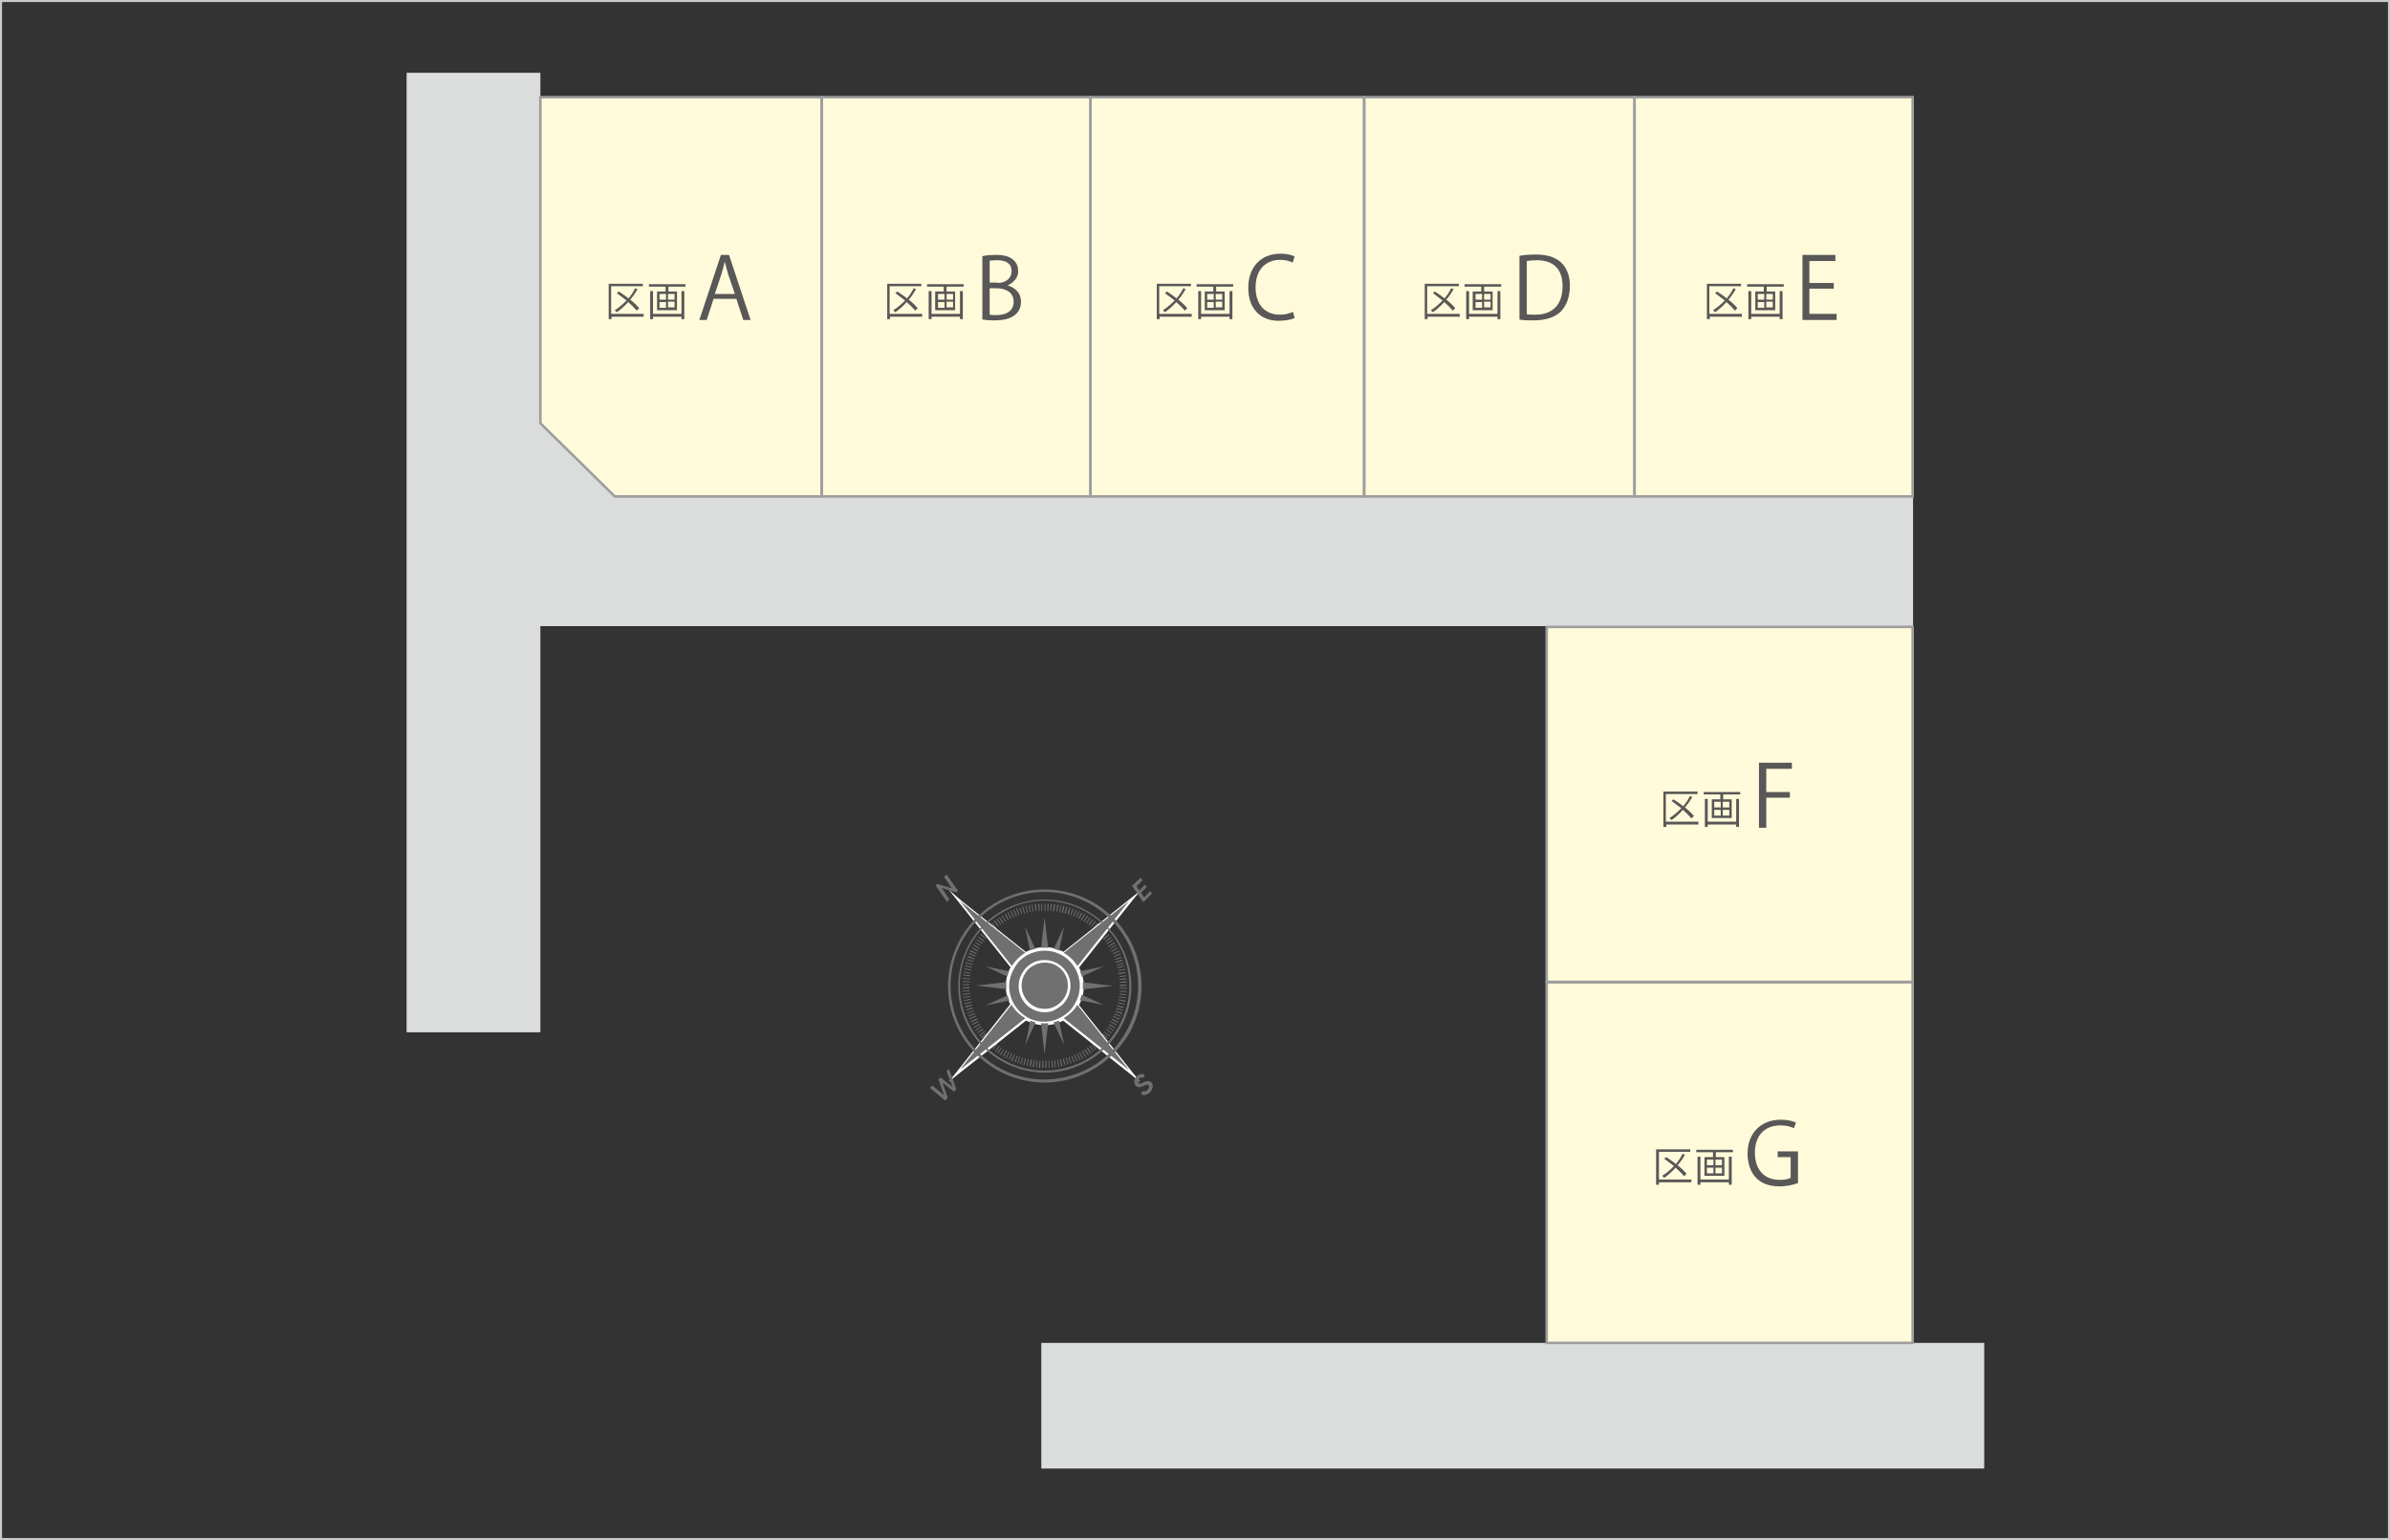 <?xml version="1.0" encoding="utf-8"?>
<!-- Generator: Adobe Illustrator 28.0.0, SVG Export Plug-In . SVG Version: 6.00 Build 0)  -->
<svg version="1.1" id="レイヤー_1" xmlns="http://www.w3.org/2000/svg" xmlns:xlink="http://www.w3.org/1999/xlink" x="0px"
	 y="0px" viewBox="0 0 587.8 378.8" style="enable-background:new 0 0 587.8 378.8;" xml:space="preserve">
<rect x="0" y="0" width="587.8" height="378.8" fill="#333333" stroke="none"/>
<style type="text/css">
	.st0{fill:#C8C9CA;}
	.st1{fill:#DBDCDC;}
	.st2{fill:#FFFBDA;}
	.st3{fill:none;stroke:#9E9E9F;stroke-width:0.625;stroke-miterlimit:10;}
	.st4{fill:#FFFFFF;}
	.st5{fill:#717071;}
	.st6{opacity:0.3;fill:none;}
	.st7{fill:#595757;}
</style>
<path class="st0" d="M587.3,378.3H0.5V0.5h586.8V378.3z M587.8,0H0v378.8h587.8V0z"/>
<polygon class="st1" points="470.5,154 470.5,101.7 132.9,101.7 132.9,17.9 100,17.9 100,253.9 132.9,253.9 132.9,154 "/>
<rect x="256.1" y="330.3" class="st1" width="231.9" height="30.9"/>
<rect x="202.1" y="23.9" class="st2" width="66.1" height="98.2"/>
<polygon class="st2" points="132.9,23.9 132.9,104.1 151.2,122.1 202.1,122.1 202.1,23.9 "/>
<rect x="268.2" y="23.9" class="st2" width="67.3" height="98.2"/>
<rect x="335.5" y="23.9" class="st2" width="66.5" height="98.2"/>
<rect x="402" y="23.9" class="st2" width="68.4" height="98.2"/>
<rect x="202.1" y="23.9" class="st3" width="66.1" height="98.2"/>
<polygon class="st3" points="132.9,23.9 132.9,104.1 151.2,122.1 202.1,122.1 202.1,23.9 "/>
<rect x="268.2" y="23.9" class="st3" width="67.3" height="98.2"/>
<rect x="335.5" y="23.9" class="st3" width="66.5" height="98.2"/>
<rect x="402" y="23.9" class="st3" width="68.4" height="98.2"/>
<rect x="380.4" y="241.6" class="st2" width="90" height="88.7"/>
<rect x="380.4" y="154.2" class="st2" width="90" height="87.3"/>
<rect x="380.4" y="241.6" class="st3" width="90" height="88.7"/>
<rect x="380.4" y="154.2" class="st3" width="90" height="87.3"/>
<g>
	<g>
		<g>
			<g>
				<g>
					
						<ellipse transform="matrix(1 -2.192163e-02 2.192163e-02 1 -5.253 5.691)" class="st4" cx="256.9" cy="242.5" rx="9.6" ry="9.6"/>
				</g>
			</g>
		</g>
	</g>
	<g>
		<g>
			<g>
				<g>
					<g>
						<g>
							<g>
								<polygon class="st5" points="275.4,243.1 275.4,242.9 277.1,243 277.1,243.2 								"/>
							</g>
						</g>
					</g>
				</g>
				<g>
					<g>
						<g>
							<g>
								<polygon class="st5" points="275.4,243.9 275.4,243.7 277.1,243.8 277,244 								"/>
							</g>
						</g>
					</g>
				</g>
				<g>
					<g>
						<g>
							<g>
								<path class="st5" d="M275.2,245.3c0-0.1,0-0.1,0-0.2l1.7,0.2c0,0.1,0,0.2,0,0.2L275.2,245.3z"/>
							</g>
						</g>
					</g>
				</g>
				<g>
					<g>
						<g>
							<g>
								<polygon class="st5" points="274.9,246.7 275,246.5 276.6,246.9 276.5,247.1 								"/>
							</g>
						</g>
					</g>
				</g>
				<g>
					<g>
						<g>
							<g>
								<polygon class="st5" points="274.7,247.5 274.8,247.2 276.4,247.7 276.3,247.9 								"/>
							</g>
						</g>
					</g>
				</g>
				<g>
					<g>
						<g>
							<g>
								<polygon class="st5" points="275.1,246 275.1,245.8 276.8,246.1 276.7,246.4 								"/>
							</g>
						</g>
					</g>
				</g>
				<g>
					<g>
						<g>
							<g>
								<polygon class="st5" points="275.3,244.6 275.3,244.4 277,244.6 277,244.8 								"/>
							</g>
						</g>
					</g>
				</g>
			</g>
			<g>
				<g>
					<g>
						<g>
							<g>
								<path class="st5" d="M274.5,248.1c0-0.1,0-0.1,0.1-0.2l1.6,0.5c0,0.1,0,0.2-0.1,0.2L274.5,248.1z"/>
							</g>
						</g>
					</g>
				</g>
				<g>
					<g>
						<g>
							<g>
								<polygon class="st5" points="274.3,248.8 274.4,248.6 276,249.1 275.9,249.4 								"/>
							</g>
						</g>
					</g>
				</g>
				<g>
					<g>
						<g>
							<g>
								<polygon class="st5" points="273.7,250.1 273.8,249.9 275.4,250.6 275.3,250.8 								"/>
							</g>
						</g>
					</g>
				</g>
				<g>
					<g>
						<g>
							<g>
								<path class="st5" d="M273.1,251.4c0-0.1,0.1-0.1,0.1-0.2l1.5,0.8c0,0.1-0.1,0.1-0.1,0.2L273.1,251.4z"/>
							</g>
						</g>
					</g>
				</g>
				<g>
					<g>
						<g>
							<g>
								<polygon class="st5" points="272.7,252.1 272.8,251.9 274.3,252.7 274.2,252.9 								"/>
							</g>
						</g>
					</g>
				</g>
				<g>
					<g>
						<g>
							<g>
								<polygon class="st5" points="273.4,250.8 273.5,250.6 275,251.3 274.9,251.6 								"/>
							</g>
						</g>
					</g>
				</g>
				<g>
					<g>
						<g>
							<g>
								<polygon class="st5" points="274,249.5 274.1,249.3 275.7,249.9 275.6,250.1 								"/>
							</g>
						</g>
					</g>
				</g>
			</g>
			<g>
				<g>
					<g>
						<g>
							<g>
								<polygon class="st5" points="272.4,252.6 272.5,252.5 273.9,253.4 273.8,253.6 								"/>
							</g>
						</g>
					</g>
				</g>
				<g>
					<g>
						<g>
							<g>
								<polygon class="st5" points="271.9,253.2 272.1,253.1 273.4,254 273.3,254.2 								"/>
							</g>
						</g>
					</g>
				</g>
				<g>
					<g>
						<g>
							<g>
								<polygon class="st5" points="271,254.4 271.2,254.2 272.5,255.3 272.3,255.5 								"/>
							</g>
						</g>
					</g>
				</g>
				<g>
					<g>
						<g>
							<g>
								<polygon class="st5" points="270.1,255.5 270.2,255.3 271.4,256.5 271.3,256.7 								"/>
							</g>
						</g>
					</g>
				</g>
				<g>
					<g>
						<g>
							<g>
								<polygon class="st5" points="269.5,256 269.7,255.8 270.9,257 270.7,257.2 								"/>
							</g>
						</g>
					</g>
				</g>
				<g>
					<g>
						<g>
							<g>
								<path class="st5" d="M270.6,254.9c0.1-0.1,0.1-0.1,0.1-0.2l1.3,1.1c-0.1,0.1-0.1,0.1-0.2,0.2L270.6,254.9z"/>
							</g>
						</g>
					</g>
				</g>
				<g>
					<g>
						<g>
							<g>
								<polygon class="st5" points="271.5,253.8 271.6,253.7 273,254.7 272.8,254.9 								"/>
							</g>
						</g>
					</g>
				</g>
			</g>
			<g>
				<g>
					<g>
						<g>
							<g>
								<polygon class="st5" points="269,256.4 269.2,256.3 270.3,257.5 270.1,257.7 								"/>
							</g>
						</g>
					</g>
				</g>
				<g>
					<g>
						<g>
							<g>
								<polygon class="st5" points="268.5,256.9 268.6,256.8 269.7,258.1 269.5,258.2 								"/>
							</g>
						</g>
					</g>
				</g>
				<g>
					<g>
						<g>
							<g>
								<polygon class="st5" points="267.3,257.8 267.5,257.6 268.4,259 268.2,259.2 								"/>
							</g>
						</g>
					</g>
				</g>
				<g>
					<g>
						<g>
							<g>
								<polygon class="st5" points="266.1,258.5 266.3,258.4 267.1,259.9 266.9,260 								"/>
							</g>
						</g>
					</g>
				</g>
				<g>
					<g>
						<g>
							<g>
								<polygon class="st5" points="265.4,258.9 265.6,258.8 266.4,260.3 266.2,260.4 								"/>
							</g>
						</g>
					</g>
				</g>
				<g>
					<g>
						<g>
							<g>
								<polygon class="st5" points="266.7,258.2 266.9,258 267.8,259.5 267.6,259.6 								"/>
							</g>
						</g>
					</g>
				</g>
				<g>
					<g>
						<g>
							<g>
								<path class="st5" d="M267.9,257.3c0.1,0,0.1-0.1,0.2-0.1l1,1.3c-0.1,0-0.1,0.1-0.2,0.1L267.9,257.3z"/>
							</g>
						</g>
					</g>
				</g>
			</g>
			<g>
				<g>
					<g>
						<g>
							<g>
								<path class="st5" d="M264.8,259.2c0.1,0,0.1-0.1,0.2-0.1l0.7,1.5c-0.1,0-0.1,0.1-0.2,0.1L264.8,259.2z"/>
							</g>
						</g>
					</g>
				</g>
				<g>
					<g>
						<g>
							<g>
								<polygon class="st5" points="264.2,259.5 264.4,259.4 265,260.9 264.8,261 								"/>
							</g>
						</g>
					</g>
				</g>
				<g>
					<g>
						<g>
							<g>
								<polygon class="st5" points="262.8,260 263,259.9 263.5,261.5 263.3,261.6 								"/>
							</g>
						</g>
					</g>
				</g>
				<g>
					<g>
						<g>
							<g>
								<path class="st5" d="M261.4,260.4c0.1,0,0.1,0,0.2-0.1l0.4,1.6c-0.1,0-0.2,0-0.2,0.1L261.4,260.4z"/>
							</g>
						</g>
					</g>
				</g>
				<g>
					<g>
						<g>
							<g>
								<polygon class="st5" points="260.7,260.6 260.9,260.5 261.3,262.2 261,262.2 								"/>
							</g>
						</g>
					</g>
				</g>
				<g>
					<g>
						<g>
							<g>
								<polygon class="st5" points="262.1,260.2 262.3,260.1 262.8,261.8 262.6,261.8 								"/>
							</g>
						</g>
					</g>
				</g>
				<g>
					<g>
						<g>
							<g>
								<polygon class="st5" points="263.5,259.7 263.7,259.7 264.3,261.2 264.1,261.3 								"/>
							</g>
						</g>
					</g>
				</g>
			</g>
			<g>
				<g>
					<g>
						<g>
							<g>
								<polygon class="st5" points="260,260.7 260.2,260.6 260.5,262.3 260.3,262.3 								"/>
							</g>
						</g>
					</g>
				</g>
				<g>
					<g>
						<g>
							<g>
								<polygon class="st5" points="259.3,260.8 259.5,260.8 259.7,262.4 259.5,262.5 								"/>
							</g>
						</g>
					</g>
				</g>
				<g>
					<g>
						<g>
							<g>
								<path class="st5" d="M257.8,260.9c0.1,0,0.1,0,0.2,0l0.1,1.7c-0.1,0-0.2,0-0.2,0L257.8,260.9z"/>
							</g>
						</g>
					</g>
				</g>
				<g>
					<g>
						<g>
							<g>
								<polygon class="st5" points="256.4,260.9 256.6,260.9 256.6,262.6 256.3,262.6 								"/>
							</g>
						</g>
					</g>
				</g>
				<g>
					<g>
						<g>
							<g>
								<polygon class="st5" points="255.7,260.9 255.9,260.9 255.8,262.6 255.5,262.6 								"/>
							</g>
						</g>
					</g>
				</g>
				<g>
					<g>
						<g>
							<g>
								<polygon class="st5" points="257.1,260.9 257.3,260.9 257.4,262.6 257.1,262.6 								"/>
							</g>
						</g>
					</g>
				</g>
				<g>
					<g>
						<g>
							<g>
								<polygon class="st5" points="258.6,260.9 258.8,260.9 259,262.5 258.7,262.5 								"/>
							</g>
						</g>
					</g>
				</g>
			</g>
			<g>
				<g>
					<g>
						<g>
							<g>
								<path class="st5" d="M255,260.8c0.1,0,0.1,0,0.2,0l-0.2,1.7c-0.1,0-0.2,0-0.2,0L255,260.8z"/>
							</g>
						</g>
					</g>
				</g>
				<g>
					<g>
						<g>
							<g>
								<polygon class="st5" points="254.3,260.7 254.5,260.8 254.3,262.4 254,262.4 								"/>
							</g>
						</g>
					</g>
				</g>
				<g>
					<g>
						<g>
							<g>
								<polygon class="st5" points="252.8,260.5 253,260.5 252.7,262.2 252.5,262.1 								"/>
							</g>
						</g>
					</g>
				</g>
				<g>
					<g>
						<g>
							<g>
								<polygon class="st5" points="251.4,260.1 251.6,260.2 251.1,261.8 250.9,261.7 								"/>
							</g>
						</g>
					</g>
				</g>
				<g>
					<g>
						<g>
							<g>
								<polygon class="st5" points="250.7,259.9 250.9,259.9 250.4,261.5 250.2,261.5 								"/>
							</g>
						</g>
					</g>
				</g>
				<g>
					<g>
						<g>
							<g>
								<path class="st5" d="M252.1,260.3c0.1,0,0.1,0,0.2,0.1l-0.4,1.6c-0.1,0-0.2,0-0.2-0.1L252.1,260.3z"/>
							</g>
						</g>
					</g>
				</g>
				<g>
					<g>
						<g>
							<g>
								<polygon class="st5" points="253.5,260.6 253.8,260.7 253.5,262.3 253.2,262.3 								"/>
							</g>
						</g>
					</g>
				</g>
			</g>
			<g>
				<g>
					<g>
						<g>
							<g>
								<polygon class="st5" points="250.1,259.6 250.3,259.7 249.7,261.3 249.5,261.2 								"/>
							</g>
						</g>
					</g>
				</g>
				<g>
					<g>
						<g>
							<g>
								<polygon class="st5" points="249.4,259.4 249.6,259.4 249,261 248.7,260.9 								"/>
							</g>
						</g>
					</g>
				</g>
				<g>
					<g>
						<g>
							<g>
								<polygon class="st5" points="248.1,258.7 248.3,258.8 247.5,260.3 247.3,260.2 								"/>
							</g>
						</g>
					</g>
				</g>
				<g>
					<g>
						<g>
							<g>
								<polygon class="st5" points="246.9,258 247,258.1 246.1,259.5 245.9,259.4 								"/>
							</g>
						</g>
					</g>
				</g>
				<g>
					<g>
						<g>
							<g>
								<polygon class="st5" points="246.3,257.6 246.4,257.7 245.5,259.1 245.3,258.9 								"/>
							</g>
						</g>
					</g>
				</g>
				<g>
					<g>
						<g>
							<g>
								<polygon class="st5" points="247.5,258.3 247.7,258.5 246.8,259.9 246.6,259.8 								"/>
							</g>
						</g>
					</g>
				</g>
				<g>
					<g>
						<g>
							<g>
								<path class="st5" d="M248.8,259c0.1,0,0.1,0.1,0.2,0.1l-0.7,1.5c-0.1,0-0.1-0.1-0.2-0.1L248.8,259z"/>
							</g>
						</g>
					</g>
				</g>
			</g>
			<g>
				<g>
					<g>
						<g>
							<g>
								<path class="st5" d="M245.7,257.2c0.1,0,0.1,0.1,0.2,0.1l-1,1.4c-0.1,0-0.1-0.1-0.2-0.1L245.7,257.2z"/>
							</g>
						</g>
					</g>
				</g>
				<g>
					<g>
						<g>
							<g>
								<polygon class="st5" points="245.1,256.7 245.3,256.8 244.3,258.1 244.1,258 								"/>
							</g>
						</g>
					</g>
				</g>
				<g>
					<g>
						<g>
							<g>
								<polygon class="st5" points="244.1,255.7 244.2,255.9 243.1,257.1 242.9,256.9 								"/>
							</g>
						</g>
					</g>
				</g>
				<g>
					<g>
						<g>
							<g>
								<polygon class="st5" points="243.1,254.7 243.2,254.8 241.9,256 241.8,255.8 								"/>
							</g>
						</g>
					</g>
				</g>
				<g>
					<g>
						<g>
							<g>
								<path class="st5" d="M242.6,254.1c0,0.1,0.1,0.1,0.1,0.2l-1.3,1.1c-0.1-0.1-0.1-0.1-0.2-0.2L242.6,254.1z"/>
							</g>
						</g>
					</g>
				</g>
				<g>
					<g>
						<g>
							<g>
								<polygon class="st5" points="243.5,255.2 243.7,255.4 242.5,256.5 242.3,256.4 								"/>
							</g>
						</g>
					</g>
				</g>
				<g>
					<g>
						<g>
							<g>
								<polygon class="st5" points="244.6,256.2 244.8,256.4 243.6,257.6 243.5,257.5 								"/>
							</g>
						</g>
					</g>
				</g>
			</g>
			<g>
				<g>
					<g>
						<g>
							<g>
								<polygon class="st5" points="242.2,253.6 242.3,253.8 241,254.8 240.8,254.6 								"/>
							</g>
						</g>
					</g>
				</g>
				<g>
					<g>
						<g>
							<g>
								<polygon class="st5" points="241.7,253 241.9,253.2 240.5,254.1 240.3,254 								"/>
							</g>
						</g>
					</g>
				</g>
				<g>
					<g>
						<g>
							<g>
								<polygon class="st5" points="241,251.8 241.1,252 239.6,252.8 239.5,252.6 								"/>
							</g>
						</g>
					</g>
				</g>
				<g>
					<g>
						<g>
							<g>
								<polygon class="st5" points="240.3,250.5 240.4,250.7 238.9,251.4 238.7,251.2 								"/>
							</g>
						</g>
					</g>
				</g>
				<g>
					<g>
						<g>
							<g>
								<polygon class="st5" points="240,249.8 240.1,250 238.5,250.7 238.4,250.5 								"/>
							</g>
						</g>
					</g>
				</g>
				<g>
					<g>
						<g>
							<g>
								<path class="st5" d="M240.6,251.1c0,0.1,0.1,0.1,0.1,0.2l-1.5,0.8c0-0.1-0.1-0.1-0.1-0.2L240.6,251.1z"/>
							</g>
						</g>
					</g>
				</g>
				<g>
					<g>
						<g>
							<g>
								<polygon class="st5" points="241.3,252.4 241.4,252.6 240,253.5 239.9,253.3 								"/>
							</g>
						</g>
					</g>
				</g>
			</g>
			<g>
				<g>
					<g>
						<g>
							<g>
								<polygon class="st5" points="239.7,249.2 239.8,249.4 238.2,250 238.1,249.8 								"/>
							</g>
						</g>
					</g>
				</g>
				<g>
					<g>
						<g>
							<g>
								<polygon class="st5" points="239.5,248.5 239.5,248.7 237.9,249.3 237.9,249.1 								"/>
							</g>
						</g>
					</g>
				</g>
				<g>
					<g>
						<g>
							<g>
								<polygon class="st5" points="239,247.1 239.1,247.3 237.5,247.8 237.4,247.5 								"/>
							</g>
						</g>
					</g>
				</g>
				<g>
					<g>
						<g>
							<g>
								<polygon class="st5" points="238.7,245.7 238.8,245.9 237.1,246.2 237.1,246 								"/>
							</g>
						</g>
					</g>
				</g>
				<g>
					<g>
						<g>
							<g>
								<polygon class="st5" points="238.6,245 238.6,245.2 237,245.4 236.9,245.2 								"/>
							</g>
						</g>
					</g>
				</g>
				<g>
					<g>
						<g>
							<g>
								<polygon class="st5" points="238.9,246.4 238.9,246.6 237.3,247 237.2,246.8 								"/>
							</g>
						</g>
					</g>
				</g>
				<g>
					<g>
						<g>
							<g>
								<path class="st5" d="M239.2,247.8c0,0.1,0,0.1,0.1,0.2l-1.6,0.5c0-0.1,0-0.2-0.1-0.2L239.2,247.8z"/>
							</g>
						</g>
					</g>
				</g>
			</g>
			<g>
				<g>
					<g>
						<g>
							<g>
								<path class="st5" d="M238.5,244.3c0,0.1,0,0.1,0,0.2l-1.7,0.2c0-0.1,0-0.2,0-0.2L238.5,244.3z"/>
							</g>
						</g>
					</g>
				</g>
				<g>
					<g>
						<g>
							<g>
								<polygon class="st5" points="238.5,243.6 238.5,243.8 236.8,243.9 236.8,243.7 								"/>
							</g>
						</g>
					</g>
				</g>
				<g>
					<g>
						<g>
							<g>
								<polygon class="st5" points="238.4,242.1 238.4,242.3 236.8,242.3 236.8,242.1 								"/>
							</g>
						</g>
					</g>
				</g>
				<g>
					<g>
						<g>
							<g>
								<polygon class="st5" points="238.5,240.7 238.5,240.9 236.8,240.7 236.8,240.5 								"/>
							</g>
						</g>
					</g>
				</g>
				<g>
					<g>
						<g>
							<g>
								<polygon class="st5" points="238.6,239.9 238.6,240.1 236.9,239.9 236.9,239.7 								"/>
							</g>
						</g>
					</g>
				</g>
				<g>
					<g>
						<g>
							<g>
								<path class="st5" d="M238.5,241.4c0,0.1,0,0.1,0,0.2l-1.7-0.1c0-0.1,0-0.2,0-0.2L238.5,241.4z"/>
							</g>
						</g>
					</g>
				</g>
				<g>
					<g>
						<g>
							<g>
								<polygon class="st5" points="238.4,242.8 238.5,243.1 236.8,243.1 236.8,242.9 								"/>
							</g>
						</g>
					</g>
				</g>
			</g>
			<g>
				<g>
					<g>
						<g>
							<g>
								<polygon class="st5" points="238.7,239.3 238.7,239.5 237,239.2 237.1,239 								"/>
							</g>
						</g>
					</g>
				</g>
				<g>
					<g>
						<g>
							<g>
								<path class="st5" d="M238.9,238.5c0,0.1,0,0.1,0,0.2l-1.7-0.3c0-0.1,0-0.2,0.1-0.2L238.9,238.5z"/>
							</g>
						</g>
					</g>
				</g>
				<g>
					<g>
						<g>
							<g>
								<polygon class="st5" points="239.2,237.1 239.2,237.3 237.5,236.9 237.6,236.7 								"/>
							</g>
						</g>
					</g>
				</g>
				<g>
					<g>
						<g>
							<g>
								<polygon class="st5" points="239.7,235.8 239.6,236 238,235.4 238.1,235.1 								"/>
							</g>
						</g>
					</g>
				</g>
				<g>
					<g>
						<g>
							<g>
								<path class="st5" d="M240,235.1c0,0.1-0.1,0.1-0.1,0.2l-1.6-0.7c0-0.1,0.1-0.1,0.1-0.2L240,235.1z"/>
							</g>
						</g>
					</g>
				</g>
				<g>
					<g>
						<g>
							<g>
								<polygon class="st5" points="239.4,236.4 239.4,236.6 237.8,236.1 237.8,235.9 								"/>
							</g>
						</g>
					</g>
				</g>
				<g>
					<g>
						<g>
							<g>
								<polygon class="st5" points="239,237.8 239,238 237.3,237.6 237.4,237.4 								"/>
							</g>
						</g>
					</g>
				</g>
			</g>
			<g>
				<g>
					<g>
						<g>
							<g>
								<polygon class="st5" points="240.2,234.5 240.2,234.7 238.6,234 238.7,233.7 								"/>
							</g>
						</g>
					</g>
				</g>
				<g>
					<g>
						<g>
							<g>
								<polygon class="st5" points="240.6,233.8 240.5,234 239,233.2 239.1,233 								"/>
							</g>
						</g>
					</g>
				</g>
				<g>
					<g>
						<g>
							<g>
								<polygon class="st5" points="241.3,232.6 241.2,232.7 239.8,231.9 239.9,231.7 								"/>
							</g>
						</g>
					</g>
				</g>
				<g>
					<g>
						<g>
							<g>
								<path class="st5" d="M242.1,231.4c0,0.1-0.1,0.1-0.1,0.2l-1.4-1c0-0.1,0.1-0.1,0.1-0.2L242.1,231.4z"/>
							</g>
						</g>
					</g>
				</g>
				<g>
					<g>
						<g>
							<g>
								<polygon class="st5" points="242.6,230.8 242.5,231 241.1,229.9 241.3,229.7 								"/>
							</g>
						</g>
					</g>
				</g>
				<g>
					<g>
						<g>
							<g>
								<polygon class="st5" points="241.7,232 241.6,232.1 240.2,231.2 240.3,231 								"/>
							</g>
						</g>
					</g>
				</g>
				<g>
					<g>
						<g>
							<g>
								<polygon class="st5" points="240.9,233.2 240.8,233.4 239.4,232.5 239.5,232.3 								"/>
							</g>
						</g>
					</g>
				</g>
			</g>
			<g>
				<g>
					<g>
						<g>
							<g>
								<polygon class="st5" points="243,230.3 242.9,230.4 241.6,229.3 241.8,229.2 								"/>
							</g>
						</g>
					</g>
				</g>
				<g>
					<g>
						<g>
							<g>
								<polygon class="st5" points="243.5,229.7 243.4,229.9 242.1,228.7 242.3,228.6 								"/>
							</g>
						</g>
					</g>
				</g>
				<g>
					<g>
						<g>
							<g>
								<path class="st5" d="M244.6,228.7c-0.1,0-0.1,0.1-0.2,0.1l-1.1-1.2c0.1-0.1,0.1-0.1,0.2-0.2L244.6,228.7z"/>
							</g>
						</g>
					</g>
				</g>
				<g>
					<g>
						<g>
							<g>
								<polygon class="st5" points="245.7,227.8 245.5,227.9 244.5,226.6 244.7,226.4 								"/>
							</g>
						</g>
					</g>
				</g>
				<g>
					<g>
						<g>
							<g>
								<polygon class="st5" points="246.3,227.4 246.1,227.5 245.1,226.1 245.3,226 								"/>
							</g>
						</g>
					</g>
				</g>
				<g>
					<g>
						<g>
							<g>
								<polygon class="st5" points="245.1,228.2 244.9,228.4 243.9,227.1 244,226.9 								"/>
							</g>
						</g>
					</g>
				</g>
				<g>
					<g>
						<g>
							<g>
								<polygon class="st5" points="244,229.2 243.9,229.4 242.7,228.2 242.9,228 								"/>
							</g>
						</g>
					</g>
				</g>
			</g>
			<g>
				<g>
					<g>
						<g>
							<g>
								<polygon class="st5" points="246.8,227 246.6,227.1 245.7,225.7 245.9,225.6 								"/>
							</g>
						</g>
					</g>
				</g>
				<g>
					<g>
						<g>
							<g>
								<path class="st5" d="M247.4,226.6c-0.1,0-0.1,0.1-0.2,0.1l-0.9-1.4c0.1,0,0.1-0.1,0.2-0.1L247.4,226.6z"/>
							</g>
						</g>
					</g>
				</g>
				<g>
					<g>
						<g>
							<g>
								<polygon class="st5" points="248.7,225.9 248.5,226 247.8,224.5 248,224.4 								"/>
							</g>
						</g>
					</g>
				</g>
				<g>
					<g>
						<g>
							<g>
								<polygon class="st5" points="250.1,225.3 249.9,225.4 249.2,223.8 249.4,223.7 								"/>
							</g>
						</g>
					</g>
				</g>
				<g>
					<g>
						<g>
							<g>
								<path class="st5" d="M250.7,225c-0.1,0-0.1,0-0.2,0.1l-0.6-1.6c0.1,0,0.2-0.1,0.2-0.1L250.7,225z"/>
							</g>
						</g>
					</g>
				</g>
				<g>
					<g>
						<g>
							<g>
								<polygon class="st5" points="249.4,225.6 249.2,225.7 248.5,224.1 248.7,224 								"/>
							</g>
						</g>
					</g>
				</g>
				<g>
					<g>
						<g>
							<g>
								<polygon class="st5" points="248.1,226.2 247.9,226.3 247.1,224.9 247.3,224.7 								"/>
							</g>
						</g>
					</g>
				</g>
			</g>
			<g>
				<g>
					<g>
						<g>
							<g>
								<polygon class="st5" points="251.4,224.8 251.2,224.9 250.7,223.3 250.9,223.2 								"/>
							</g>
						</g>
					</g>
				</g>
				<g>
					<g>
						<g>
							<g>
								<polygon class="st5" points="252.1,224.6 251.9,224.7 251.4,223.1 251.6,223 								"/>
							</g>
						</g>
					</g>
				</g>
				<g>
					<g>
						<g>
							<g>
								<polygon class="st5" points="253.5,224.3 253.3,224.3 253,222.7 253.2,222.6 								"/>
							</g>
						</g>
					</g>
				</g>
				<g>
					<g>
						<g>
							<g>
								<polygon class="st5" points="254.9,224.1 254.7,224.1 254.5,222.4 254.8,222.4 								"/>
							</g>
						</g>
					</g>
				</g>
				<g>
					<g>
						<g>
							<g>
								<polygon class="st5" points="255.7,224 255.5,224 255.3,222.4 255.6,222.3 								"/>
							</g>
						</g>
					</g>
				</g>
				<g>
					<g>
						<g>
							<g>
								<path class="st5" d="M254.2,224.2c-0.1,0-0.1,0-0.2,0l-0.3-1.7c0.1,0,0.2,0,0.2,0L254.2,224.2z"/>
							</g>
						</g>
					</g>
				</g>
				<g>
					<g>
						<g>
							<g>
								<polygon class="st5" points="252.8,224.4 252.6,224.5 252.2,222.8 252.4,222.8 								"/>
							</g>
						</g>
					</g>
				</g>
			</g>
			<g>
				<g>
					<g>
						<g>
							<g>
								<polygon class="st5" points="256.3,224 256.1,224 256.1,222.3 256.3,222.3 								"/>
							</g>
						</g>
					</g>
				</g>
				<g>
					<g>
						<g>
							<g>
								<path class="st5" d="M257.1,224c-0.1,0-0.1,0-0.2,0l0-1.7c0.1,0,0.2,0,0.2,0L257.1,224z"/>
							</g>
						</g>
					</g>
				</g>
				<g>
					<g>
						<g>
							<g>
								<polygon class="st5" points="258.5,224 258.3,224 258.4,222.3 258.7,222.4 								"/>
							</g>
						</g>
					</g>
				</g>
				<g>
					<g>
						<g>
							<g>
								<polygon class="st5" points="260,224.2 259.8,224.2 260,222.5 260.3,222.6 								"/>
							</g>
						</g>
					</g>
				</g>
				<g>
					<g>
						<g>
							<g>
								<path class="st5" d="M260.7,224.4c-0.1,0-0.1,0-0.2,0l0.3-1.7c0.1,0,0.2,0,0.2,0L260.7,224.4z"/>
							</g>
						</g>
					</g>
				</g>
				<g>
					<g>
						<g>
							<g>
								<polygon class="st5" points="259.3,224.1 259,224.1 259.2,222.4 259.5,222.4 								"/>
							</g>
						</g>
					</g>
				</g>
				<g>
					<g>
						<g>
							<g>
								<polygon class="st5" points="257.8,224 257.6,224 257.6,222.3 257.9,222.3 								"/>
							</g>
						</g>
					</g>
				</g>
			</g>
			<g>
				<g>
					<g>
						<g>
							<g>
								<polygon class="st5" points="261.4,224.5 261.1,224.5 261.5,222.8 261.8,222.9 								"/>
							</g>
						</g>
					</g>
				</g>
				<g>
					<g>
						<g>
							<g>
								<polygon class="st5" points="262.1,224.7 261.8,224.6 262.3,223 262.5,223.1 								"/>
							</g>
						</g>
					</g>
				</g>
				<g>
					<g>
						<g>
							<g>
								<path class="st5" d="M263.4,225.2c-0.1,0-0.1-0.1-0.2-0.1l0.6-1.6c0.1,0,0.1,0.1,0.2,0.1L263.4,225.2z"/>
							</g>
						</g>
					</g>
				</g>
				<g>
					<g>
						<g>
							<g>
								<polygon class="st5" points="264.8,225.7 264.6,225.6 265.3,224.1 265.5,224.2 								"/>
							</g>
						</g>
					</g>
				</g>
				<g>
					<g>
						<g>
							<g>
								<polygon class="st5" points="265.4,226 265.2,225.9 266,224.4 266.2,224.6 								"/>
							</g>
						</g>
					</g>
				</g>
				<g>
					<g>
						<g>
							<g>
								<polygon class="st5" points="264.1,225.4 263.9,225.3 264.6,223.8 264.8,223.9 								"/>
							</g>
						</g>
					</g>
				</g>
				<g>
					<g>
						<g>
							<g>
								<polygon class="st5" points="262.8,224.9 262.5,224.8 263.1,223.2 263.3,223.3 								"/>
							</g>
						</g>
					</g>
				</g>
			</g>
			<g>
				<g>
					<g>
						<g>
							<g>
								<polygon class="st5" points="266,226.4 265.8,226.3 266.7,224.8 266.9,224.9 								"/>
							</g>
						</g>
					</g>
				</g>
				<g>
					<g>
						<g>
							<g>
								<path class="st5" d="M266.7,226.7c-0.1,0-0.1-0.1-0.2-0.1l0.9-1.4c0.1,0,0.1,0.1,0.2,0.1L266.7,226.7z"/>
							</g>
						</g>
					</g>
				</g>
				<g>
					<g>
						<g>
							<g>
								<polygon class="st5" points="267.9,227.6 267.7,227.4 268.7,226.1 268.9,226.2 								"/>
							</g>
						</g>
					</g>
				</g>
				<g>
					<g>
						<g>
							<g>
								<polygon class="st5" points="269,228.5 268.8,228.3 269.9,227 270.1,227.2 								"/>
							</g>
						</g>
					</g>
				</g>
				<g>
					<g>
						<g>
							<g>
								<polygon class="st5" points="269.5,229 269.4,228.8 270.5,227.6 270.7,227.7 								"/>
							</g>
						</g>
					</g>
				</g>
				<g>
					<g>
						<g>
							<g>
								<polygon class="st5" points="268.4,228 268.3,227.9 269.3,226.5 269.5,226.7 								"/>
							</g>
						</g>
					</g>
				</g>
				<g>
					<g>
						<g>
							<g>
								<polygon class="st5" points="267.3,227.1 267.1,227 268,225.6 268.2,225.7 								"/>
							</g>
						</g>
					</g>
				</g>
			</g>
			<g>
				<g>
					<g>
						<g>
							<g>
								<path class="st5" d="M270,229.4c0-0.1-0.1-0.1-0.2-0.2l1.2-1.2c0.1,0.1,0.1,0.1,0.2,0.2L270,229.4z"/>
							</g>
						</g>
					</g>
				</g>
				<g>
					<g>
						<g>
							<g>
								<polygon class="st5" points="270.5,230 270.4,229.8 271.6,228.6 271.8,228.8 								"/>
							</g>
						</g>
					</g>
				</g>
				<g>
					<g>
						<g>
							<g>
								<polygon class="st5" points="271.5,231.1 271.3,230.9 272.7,229.8 272.8,230 								"/>
							</g>
						</g>
					</g>
				</g>
				<g>
					<g>
						<g>
							<g>
								<path class="st5" d="M272.3,232.2c0-0.1-0.1-0.1-0.1-0.2l1.4-0.9c0,0.1,0.1,0.1,0.1,0.2L272.3,232.2z"/>
							</g>
						</g>
					</g>
				</g>
				<g>
					<g>
						<g>
							<g>
								<polygon class="st5" points="272.7,232.9 272.6,232.7 274,231.8 274.2,232 								"/>
							</g>
						</g>
					</g>
				</g>
				<g>
					<g>
						<g>
							<g>
								<polygon class="st5" points="271.9,231.6 271.8,231.5 273.1,230.5 273.3,230.7 								"/>
							</g>
						</g>
					</g>
				</g>
				<g>
					<g>
						<g>
							<g>
								<polygon class="st5" points="271,230.5 270.9,230.3 272.1,229.2 272.3,229.4 								"/>
							</g>
						</g>
					</g>
				</g>
			</g>
			<g>
				<g>
					<g>
						<g>
							<g>
								<polygon class="st5" points="273.1,233.4 273,233.3 274.4,232.4 274.5,232.6 								"/>
							</g>
						</g>
					</g>
				</g>
				<g>
					<g>
						<g>
							<g>
								<polygon class="st5" points="273.4,234.1 273.3,233.9 274.8,233.1 274.9,233.3 								"/>
							</g>
						</g>
					</g>
				</g>
				<g>
					<g>
						<g>
							<g>
								<path class="st5" d="M274,235.4c0-0.1-0.1-0.1-0.1-0.2l1.6-0.7c0,0.1,0.1,0.1,0.1,0.2L274,235.4z"/>
							</g>
						</g>
					</g>
				</g>
				<g>
					<g>
						<g>
							<g>
								<polygon class="st5" points="274.5,236.8 274.4,236.6 276,236 276.1,236.3 								"/>
							</g>
						</g>
					</g>
				</g>
				<g>
					<g>
						<g>
							<g>
								<polygon class="st5" points="274.7,237.5 274.7,237.3 276.3,236.8 276.4,237 								"/>
							</g>
						</g>
					</g>
				</g>
				<g>
					<g>
						<g>
							<g>
								<polygon class="st5" points="274.3,236.1 274.2,235.9 275.8,235.3 275.9,235.5 								"/>
							</g>
						</g>
					</g>
				</g>
				<g>
					<g>
						<g>
							<g>
								<polygon class="st5" points="273.7,234.7 273.6,234.5 275.2,233.8 275.3,234 								"/>
							</g>
						</g>
					</g>
				</g>
			</g>
			<g>
				<g>
					<g>
						<g>
							<g>
								<polygon class="st5" points="274.9,238.1 274.8,237.9 276.5,237.5 276.5,237.7 								"/>
							</g>
						</g>
					</g>
				</g>
				<g>
					<g>
						<g>
							<g>
								<path class="st5" d="M275.1,238.8c0-0.1,0-0.1,0-0.2l1.7-0.3c0,0.1,0,0.2,0,0.2L275.1,238.8z"/>
							</g>
						</g>
					</g>
				</g>
				<g>
					<g>
						<g>
							<g>
								<polygon class="st5" points="275.3,240.3 275.3,240.1 276.9,239.9 277,240.1 								"/>
							</g>
						</g>
					</g>
				</g>
				<g>
					<g>
						<g>
							<g>
								<polygon class="st5" points="275.4,241.7 275.4,241.5 277.1,241.4 277.1,241.7 								"/>
							</g>
						</g>
					</g>
				</g>
				<g>
					<g>
						<g>
							<g>
								<polygon class="st5" points="275.4,242.5 275.4,242.2 277.1,242.2 277.1,242.5 								"/>
							</g>
						</g>
					</g>
				</g>
				<g>
					<g>
						<g>
							<g>
								<polygon class="st5" points="275.3,241 275.3,240.8 277,240.6 277,240.9 								"/>
							</g>
						</g>
					</g>
				</g>
				<g>
					<g>
						<g>
							<g>
								<polygon class="st5" points="275.2,239.6 275.1,239.3 276.8,239.1 276.9,239.3 								"/>
							</g>
						</g>
					</g>
				</g>
			</g>
		</g>
	</g>
	<g>
		<g>
			<g>
				<g>
					<polygon class="st5" points="256.9,247.1 234.7,264.7 252.3,242.5 234.7,220.2 256.9,237.9 279.2,220.2 261.5,242.5 
						279.1,264.7 					"/>
				</g>
			</g>
		</g>
		<g>
			<g>
				<g>
					<path class="st4" d="M236.1,221.6l20.8,16.5l20.8-16.5l-16.5,20.8l16.5,20.8l-20.8-16.5l-14.8,11.7l-6,4.7l16.5-20.8
						L236.1,221.6L236.1,221.6z M233.3,218.8l2.5,3.1l16.3,20.5L235.8,263l-2.5,3.1l3.1-2.5l6-4.7l14.5-11.5l20.5,16.3l3.1,2.5
						l-2.5-3.1l-16.3-20.5l16.3-20.5l2.5-3.1l-3.1,2.5l-20.5,16.3l-20.5-16.3L233.3,218.8L233.3,218.8z"/>
				</g>
			</g>
		</g>
	</g>
	<g>
		<g>
			<g>
				<g>
					<path class="st5" d="M272,257.6c-2.4,2.4-5.4,4.2-8.8,5.3c-11.2,3.4-23.2-2.9-26.6-14.1c-3.4-11.2,2.9-23.2,14.1-26.6
						c5.4-1.7,11.2-1.1,16.2,1.6c5,2.7,8.7,7.1,10.4,12.6c1.7,5.4,1.1,11.2-1.6,16.2C274.7,254.4,273.5,256.1,272,257.6z
						 M242.2,227.7c-5.3,5.3-7.6,13.2-5.2,20.9c3.4,11,15,17.2,26,13.8c3.4-1,6.3-2.8,8.6-5.2c5.3-5.3,7.6-13.2,5.2-20.9
						c-1.6-5.3-5.2-9.7-10.2-12.3c-4.9-2.6-10.6-3.2-15.9-1.5C247.5,223.6,244.5,225.4,242.2,227.7z"/>
				</g>
			</g>
		</g>
	</g>
	<g>
		<g>
			<g>
				<g>
					<path class="st5" d="M273.7,259.3c-2.7,2.7-6.1,4.7-9.8,5.9c-6.1,1.9-12.5,1.2-18.1-1.7c-5.6-3-9.7-8-11.6-14
						c-3.8-12.5,3.2-25.9,15.8-29.7c12.5-3.8,25.9,3.2,29.7,15.8l-0.3,0.1l0.3-0.1c1.9,6.1,1.2,12.5-1.7,18.1
						C276.8,255.7,275.4,257.7,273.7,259.3z M240.6,226.1c-5.9,5.9-8.4,14.7-5.8,23.1c1.8,5.9,5.8,10.7,11.2,13.6
						c5.4,2.9,11.7,3.5,17.6,1.7c5.9-1.8,10.7-5.8,13.6-11.2c2.9-5.4,3.5-11.7,1.7-17.6c-1.8-5.9-5.8-10.7-11.2-13.6
						c-5.4-2.9-11.7-3.5-17.6-1.7C246.4,221.5,243.2,223.5,240.6,226.1z"/>
				</g>
			</g>
		</g>
	</g>
	<g>
		<g>
			<g>
				<g>
					<path class="st5" d="M232.9,221.8l-2.8-4l0.4-0.4l3.6,1.1l-1.9-2.8l0.6-0.6l2.8,4l-0.4,0.4l-3.6-1.1l1.9,2.8L232.9,221.8z"/>
				</g>
			</g>
		</g>
		<g>
			<g>
				<g>
					<path class="st5" d="M282.8,268.7c-0.3,0.3-0.7,0.5-1.1,0.6c-0.4,0.1-0.7,0-1-0.2l0.2-0.8c0.5,0.3,0.9,0.2,1.3-0.2
						c0.2-0.2,0.3-0.4,0.4-0.6c0-0.2,0-0.4-0.1-0.5c-0.1-0.2-0.3-0.3-0.5-0.2c-0.2,0-0.4,0.1-0.8,0.3c-0.1,0.1-0.2,0.1-0.3,0.1
						c-0.1,0-0.2,0.1-0.3,0.1c-0.1,0-0.2,0.1-0.3,0.1c-0.1,0-0.2,0-0.3,0c-0.1,0-0.2,0-0.3-0.1c-0.1,0-0.2-0.1-0.3-0.2
						c-0.1-0.1-0.2-0.2-0.2-0.3c-0.2-0.3-0.3-0.7-0.2-1.1c0.1-0.4,0.3-0.7,0.6-1c0.3-0.3,0.6-0.4,0.9-0.5c0.3-0.1,0.6,0,1,0.1
						l-0.2,0.8c-0.4-0.2-0.8-0.1-1.1,0.2c-0.2,0.2-0.3,0.3-0.3,0.5c0,0.2,0,0.3,0.1,0.5c0.1,0.2,0.3,0.3,0.5,0.2
						c0.2,0,0.4-0.1,0.8-0.3c0.2-0.1,0.4-0.2,0.5-0.2c0.1,0,0.3-0.1,0.5-0.1c0.2,0,0.4,0,0.5,0.1c0.2,0.1,0.3,0.2,0.5,0.4
						c0.2,0.4,0.3,0.7,0.2,1.1C283.3,268,283.1,268.4,282.8,268.7z"/>
				</g>
			</g>
		</g>
	</g>
	<g>
		<g>
			<g>
				<g>
					<path class="st5" d="M281,216.5l-1.5,1.5l0.7,1l1.4-1.4l0.4,0.6l-1.4,1.4l0.8,1.1l1.5-1.5l0.4,0.6l-2.1,2.1l-2.8-4l2.1-2
						L281,216.5z"/>
				</g>
			</g>
		</g>
		<g>
			<g>
				<g>
					<path class="st5" d="M232.5,270.7l-3.8-3.1l0.6-0.6l2.9,2.4l-1.4-3.9l0.5-0.5l3,2.4l-1.5-3.9l0.6-0.6l1.8,5l-0.6,0.6l-2.8-2.2
						l1.3,3.7L232.5,270.7z"/>
				</g>
			</g>
		</g>
	</g>
	<g>
		<g>
			<g>
				<g>
					<polygon class="st5" points="257.9,240.5 252.1,227.9 254.9,241.5 242.4,247.3 255.9,244.5 261.7,257 260.9,253.1 258.9,243.5 
						271.4,237.7 					"/>
				</g>
			</g>
		</g>
		<g>
			<g>
				<g>
					<polygon class="st5" points="258.9,241.4 261.7,227.9 255.9,240.5 242.4,237.7 254.9,243.5 252.2,257 253.8,253.4 257.9,244.5 
						271.5,247.2 					"/>
				</g>
			</g>
		</g>
	</g>
	<g>
		<g>
			<g>
				<polygon class="st5" points="258.7,240.7 256.9,225.6 255.2,240.7 240,242.4 255.2,244.2 256.9,259.3 257.4,255 258.7,244.2 
					273.8,242.5 				"/>
			</g>
		</g>
	</g>
	<g>
		<g>
			<g>
				<g>
					<g>
						<g>
							<path class="st5" d="M263.3,248.9c-1,1-2.3,1.8-3.7,2.2c-2.3,0.7-4.7,0.5-6.9-0.7c-2.1-1.1-3.7-3-4.4-5.3
								c-0.7-2.3-0.5-4.7,0.7-6.9c0.4-0.8,1-1.5,1.6-2.2c1-1,2.3-1.8,3.7-2.2c2.3-0.7,4.7-0.5,6.9,0.7c2.1,1.1,3.7,3,4.4,5.3
								c0.4,1.1,0.5,2.3,0.4,3.5c-0.1,1.2-0.5,2.3-1,3.4C264.5,247.5,263.9,248.2,263.3,248.9z M252.7,238.2
								c-0.4,0.4-0.8,0.9-1.1,1.4c-0.8,1.4-0.9,3.1-0.4,4.6c0.5,1.5,1.5,2.8,2.9,3.6c1.4,0.8,3.1,0.9,4.6,0.4
								c0.9-0.3,1.8-0.8,2.5-1.5c0.4-0.4,0.8-0.9,1.1-1.4c0.8-1.4,0.9-3.1,0.4-4.6c-0.3-0.9-0.8-1.8-1.5-2.5c-1.6-1.6-3.9-2.2-6-1.5
								C254.2,237,253.4,237.5,252.7,238.2z"/>
						</g>
					</g>
				</g>
				<g>
					<g>
						<g>
							<path class="st4" d="M250.8,236.3c1-1,2.2-1.7,3.6-2.1c4.6-1.4,9.4,1.2,10.8,5.8c0.3,1.1,0.5,2.2,0.3,3.4
								c-0.1,1.1-0.4,2.2-1,3.2c-0.4,0.8-0.9,1.5-1.5,2.1c-1,1-2.2,1.7-3.6,2.2c-2.2,0.7-4.6,0.5-6.6-0.6c-2-1.1-3.5-2.9-4.2-5.1
								c-0.7-2.2-0.5-4.6,0.6-6.6C249.7,237.6,250.2,236.9,250.8,236.3L250.8,236.3z M261.4,247c0.4-0.4,0.8-1,1.1-1.5
								c0.8-1.5,1-3.2,0.5-4.9c-0.3-1-0.9-1.9-1.6-2.6c-1.6-1.6-4-2.3-6.4-1.6c-1,0.3-1.9,0.9-2.6,1.6c-0.4,0.4-0.8,1-1.1,1.5
								c-0.8,1.5-1,3.2-0.5,4.9c0.5,1.6,1.6,3,3.1,3.8c1.5,0.8,3.2,1,4.9,0.5C259.8,248.2,260.7,247.7,261.4,247L261.4,247z
								 M250.3,235.8c-0.7,0.7-1.2,1.4-1.7,2.2c-1.2,2.2-1.4,4.7-0.7,7.1c0.7,2.4,2.4,4.4,4.6,5.5c2.2,1.2,4.7,1.4,7.1,0.7
								c1.5-0.4,2.8-1.3,3.9-2.3c0.7-0.7,1.2-1.4,1.7-2.2c0.6-1.1,0.9-2.3,1.1-3.5c0.1-1.2,0-2.5-0.4-3.6c-0.7-2.4-2.4-4.4-4.6-5.5
								c-2.2-1.2-4.7-1.4-7.1-0.7C252.7,233.9,251.4,234.7,250.3,235.8L250.3,235.8z M260.9,246.5c-0.6,0.6-1.5,1.1-2.3,1.4
								c-1.5,0.4-3,0.3-4.3-0.4c-1.3-0.7-2.3-1.9-2.8-3.4c-0.4-1.5-0.3-3,0.4-4.3c0.3-0.5,0.6-1,1-1.4c0.6-0.6,1.5-1.1,2.4-1.4
								c2-0.6,4.2-0.1,5.7,1.4c0.7,0.7,1.1,1.5,1.4,2.3c0.4,1.5,0.3,3-0.4,4.3C261.7,245.6,261.3,246.1,260.9,246.5L260.9,246.5z"/>
						</g>
					</g>
				</g>
			</g>
		</g>
	</g>
</g>
<path class="st6" d="M100,256.6"/>
<g>
	<g>
		<path class="st7" d="M226.9,77.9h-8v0.6h-0.7v-8.7h8.4v0.6h-7.8v6.8h8V77.9z M225.1,76.4c-0.5-0.6-1.3-1.4-2.1-2.1
			c-0.9,1-1.8,1.8-2.8,2.5c-0.1-0.1-0.4-0.4-0.5-0.5c1-0.6,2-1.5,2.9-2.4c-0.8-0.6-1.6-1.2-2.4-1.8l0.5-0.4c0.8,0.5,1.6,1.1,2.4,1.7
			c0.6-0.8,1.2-1.6,1.6-2.5l0.6,0.2c-0.5,0.9-1.1,1.8-1.8,2.6c0.9,0.7,1.7,1.5,2.2,2.1L225.1,76.4z"/>
		<path class="st7" d="M237,69.9v0.6h-4.2v1.2h2.1v4.6h-4.9v-4.6h2.1v-1.2h-4.1v-0.6H237z M236.1,71.6h0.7v6.9h-0.7v-0.6h-7v0.6
			h-0.7v-6.9h0.7v5.6h7V71.6z M230.7,73.7h1.6v-1.4h-1.6V73.7z M230.7,75.7h1.6v-1.4h-1.6V75.7z M234.4,72.3h-1.6v1.4h1.6V72.3z
			 M234.4,74.2h-1.6v1.4h1.6V74.2z"/>
	</g>
	<g>
		<path class="st7" d="M247.8,70.2c1.5,0.4,3.3,1.6,3.3,4c0,1.4-0.5,2.4-1.3,3.1c-1.1,1-2.8,1.5-5.2,1.5c-1.3,0-2.3-0.1-3-0.2V63
			c0.9-0.2,2.1-0.3,3.4-0.3c2,0,3.3,0.4,4.2,1.2c0.8,0.7,1.2,1.6,1.2,2.8C250.5,68.1,249.4,69.5,247.8,70.2L247.8,70.2z M245.3,69.6
			c2.1,0,3.5-1.2,3.5-2.9v0c0-1.9-1.4-2.7-3.6-2.7c-0.9,0-1.5,0.1-1.8,0.1v5.4H245.3z M243.4,77.4c0.4,0.1,1,0.1,1.7,0.1
			c2.2,0,4.2-0.9,4.2-3.3c0-2.4-2.1-3.3-4.2-3.3h-1.7V77.4z"/>
	</g>
</g>
<g>
	<g>
		<path class="st7" d="M293.2,77.9h-8v0.6h-0.7v-8.7h8.4v0.6h-7.8v6.8h8V77.9z M291.4,76.4c-0.5-0.6-1.3-1.4-2.1-2.1
			c-0.9,1-1.8,1.8-2.8,2.5c-0.1-0.1-0.4-0.4-0.5-0.5c1-0.6,2-1.5,2.9-2.4c-0.8-0.6-1.6-1.2-2.4-1.8l0.5-0.4c0.8,0.5,1.6,1.1,2.4,1.7
			c0.6-0.8,1.2-1.6,1.6-2.5l0.6,0.2c-0.5,0.9-1.1,1.8-1.8,2.6c0.9,0.7,1.7,1.5,2.2,2.1L291.4,76.4z"/>
		<path class="st7" d="M303.3,69.9v0.6h-4.2v1.2h2.1v4.6h-4.9v-4.6h2.1v-1.2h-4.1v-0.6H303.3z M302.4,71.6h0.7v6.9h-0.7v-0.6h-7v0.6
			h-0.7v-6.9h0.7v5.6h7V71.6z M296.9,73.7h1.6v-1.4h-1.6V73.7z M296.9,75.7h1.6v-1.4h-1.6V75.7z M300.6,72.3h-1.6v1.4h1.6V72.3z
			 M300.6,74.2h-1.6v1.4h1.6V74.2z"/>
	</g>
	<g>
		<path class="st7" d="M318.4,78.2c-0.7,0.4-2.2,0.7-4,0.7c-4.1,0-7.4-2.7-7.4-8.1c0-5.2,3.2-8.4,7.9-8.4c1.9,0,3,0.4,3.5,0.7
			l-0.5,1.5c-0.7-0.4-1.8-0.7-3-0.7c-3.6,0-6.1,2.4-6.1,6.8c0,4.2,2.3,6.7,6,6.7c1.2,0,2.4-0.3,3.2-0.7L318.4,78.2z"/>
	</g>
</g>
<g>
	<g>
		<path class="st7" d="M359.1,77.9h-8v0.6h-0.7v-8.7h8.4v0.6h-7.8v6.8h8V77.9z M357.3,76.4c-0.5-0.6-1.3-1.4-2.1-2.1
			c-0.9,1-1.8,1.8-2.8,2.5c-0.1-0.1-0.4-0.4-0.5-0.5c1-0.6,2-1.5,2.9-2.4c-0.8-0.6-1.6-1.2-2.4-1.8l0.5-0.4c0.8,0.5,1.6,1.1,2.4,1.7
			c0.6-0.8,1.2-1.6,1.6-2.5l0.6,0.2c-0.5,0.9-1.1,1.8-1.8,2.6c0.9,0.7,1.7,1.5,2.2,2.1L357.3,76.4z"/>
		<path class="st7" d="M369.2,69.9v0.6H365v1.2h2.1v4.6h-4.9v-4.6h2.1v-1.2h-4.1v-0.6H369.2z M368.3,71.6h0.7v6.9h-0.7v-0.6h-7v0.6
			h-0.7v-6.9h0.7v5.6h7V71.6z M362.9,73.7h1.6v-1.4h-1.6V73.7z M362.9,75.7h1.6v-1.4h-1.6V75.7z M366.6,72.3H365v1.4h1.6V72.3z
			 M366.6,74.2H365v1.4h1.6V74.2z"/>
	</g>
	<g>
		<path class="st7" d="M373.8,62.9c1.2-0.2,2.5-0.3,4-0.3c6.4,0,8.3,3.8,8.3,7.7c0,2.5-0.7,4.7-2.2,6.3c-1.4,1.4-3.7,2.2-6.7,2.2
			c-1.3,0-2.5,0-3.5-0.2V62.9z M375.6,77.3c0.5,0.1,1.3,0.1,2,0.1c4.3,0,6.7-2.5,6.7-7c0-4.2-2.2-6.4-6.4-6.4c-1,0-1.8,0.1-2.4,0.2
			V77.3z"/>
	</g>
</g>
<g>
	<g>
		<path class="st7" d="M428.5,77.9h-8v0.6h-0.7v-8.7h8.4v0.6h-7.8v6.8h8V77.9z M426.7,76.4c-0.5-0.6-1.3-1.4-2.1-2.1
			c-0.9,1-1.8,1.8-2.8,2.5c-0.1-0.1-0.4-0.4-0.5-0.5c1-0.6,2-1.5,2.9-2.4c-0.8-0.6-1.6-1.2-2.4-1.8l0.5-0.4c0.8,0.5,1.6,1.1,2.4,1.7
			c0.6-0.8,1.2-1.6,1.6-2.5l0.6,0.2c-0.5,0.9-1.1,1.8-1.8,2.6c0.9,0.7,1.7,1.5,2.2,2.1L426.7,76.4z"/>
		<path class="st7" d="M438.7,69.9v0.6h-4.2v1.2h2.1v4.6h-4.9v-4.6h2.1v-1.2h-4.1v-0.6H438.7z M437.7,71.6h0.7v6.9h-0.7v-0.6h-7v0.6
			H430v-6.9h0.7v5.6h7V71.6z M432.3,73.7h1.6v-1.4h-1.6V73.7z M432.3,75.7h1.6v-1.4h-1.6V75.7z M436,72.3h-1.6v1.4h1.6V72.3z
			 M436,74.2h-1.6v1.4h1.6V74.2z"/>
	</g>
	<g>
		<path class="st7" d="M451.7,78.7h-8.4v-16h8.1v1.5H445v5.4h6v1.4h-6v6.2h6.7V78.7z"/>
	</g>
</g>
<g>
	<g>
		<path class="st7" d="M417.8,202.8h-8v0.6h-0.7v-8.7h8.4v0.6h-7.8v6.8h8V202.8z M416,201.3c-0.5-0.6-1.3-1.4-2.1-2.1
			c-0.9,1-1.8,1.8-2.8,2.5c-0.1-0.1-0.4-0.4-0.5-0.5c1-0.6,2-1.5,2.9-2.4c-0.8-0.6-1.6-1.2-2.4-1.8l0.5-0.4c0.8,0.5,1.6,1.1,2.4,1.7
			c0.6-0.8,1.2-1.6,1.6-2.5l0.6,0.2c-0.5,0.9-1.1,1.8-1.8,2.6c0.9,0.7,1.7,1.5,2.2,2.1L416,201.3z"/>
		<path class="st7" d="M428,194.8v0.6h-4.2v1.2h2.1v4.6H421v-4.6h2.1v-1.2H419v-0.6H428z M427,196.5h0.7v6.9H427v-0.6h-7v0.6h-0.7
			v-6.9h0.7v5.6h7V196.5z M421.6,198.6h1.6v-1.4h-1.6V198.6z M421.6,200.6h1.6v-1.4h-1.6V200.6z M425.3,197.2h-1.6v1.4h1.6V197.2z
			 M425.3,199.2h-1.6v1.4h1.6V199.2z"/>
	</g>
	<g>
		<path class="st7" d="M432.6,203.6v-16h8.1v1.5h-6.3v5.7h5.8v1.4h-5.8v7.4H432.6z"/>
	</g>
</g>
<g>
	<g>
		<path class="st7" d="M416,290.8h-8v0.6h-0.7v-8.7h8.4v0.6H408v6.8h8V290.8z M414.2,289.3c-0.5-0.6-1.3-1.4-2.1-2.1
			c-0.9,1-1.8,1.8-2.8,2.5c-0.1-0.1-0.4-0.4-0.5-0.5c1-0.6,2-1.5,2.9-2.4c-0.8-0.6-1.6-1.2-2.4-1.8l0.5-0.4c0.8,0.5,1.6,1.1,2.4,1.7
			c0.6-0.8,1.2-1.6,1.6-2.5l0.6,0.2c-0.5,0.9-1.1,1.8-1.8,2.6c0.9,0.7,1.7,1.5,2.2,2.1L414.2,289.3z"/>
		<path class="st7" d="M426.2,282.8v0.6H422v1.2h2.1v4.6h-4.9v-4.6h2.1v-1.2h-4.1v-0.6H426.2z M425.2,284.5h0.7v6.9h-0.7v-0.6h-7
			v0.6h-0.7v-6.9h0.7v5.6h7V284.5z M419.8,286.6h1.6v-1.4h-1.6V286.6z M419.8,288.6h1.6v-1.4h-1.6V288.6z M423.5,285.2h-1.6v1.4h1.6
			V285.2z M423.5,287.2h-1.6v1.4h1.6V287.2z"/>
	</g>
	<g>
		<path class="st7" d="M442.2,291c-0.9,0.3-2.5,0.8-4.6,0.8c-6.3,0-7.8-4.7-7.8-8.1c0-4.9,3.2-8.3,8.2-8.3c1.5,0,2.9,0.3,3.7,0.7
			l-0.5,1.4c-0.8-0.4-1.8-0.7-3.3-0.7c-3.8,0-6.3,2.4-6.3,6.7c0,4.3,2.4,6.7,6.1,6.7c1.3,0,2.2-0.2,2.7-0.5v-5.1h-3.2v-1.4h5V291z"
			/>
	</g>
</g>
<g>
	<g>
		<path class="st7" d="M158.4,77.9h-8v0.6h-0.7v-8.7h8.4v0.6h-7.8v6.8h8V77.9z M156.6,76.4c-0.5-0.6-1.3-1.4-2.1-2.1
			c-0.9,1-1.8,1.8-2.8,2.5c-0.1-0.1-0.4-0.4-0.5-0.5c1-0.6,2-1.5,2.9-2.4c-0.8-0.6-1.6-1.2-2.4-1.8l0.5-0.4c0.8,0.5,1.6,1.1,2.4,1.7
			c0.6-0.8,1.2-1.6,1.6-2.5l0.6,0.2c-0.5,0.9-1.1,1.8-1.8,2.6c0.9,0.7,1.7,1.5,2.2,2.1L156.6,76.4z"/>
		<path class="st7" d="M168.6,69.9v0.6h-4.2v1.2h2.1v4.6h-4.9v-4.6h2.1v-1.2h-4.1v-0.6H168.6z M167.6,71.6h0.7v6.9h-0.7v-0.6h-7v0.6
			h-0.7v-6.9h0.7v5.6h7V71.6z M162.2,73.7h1.6v-1.4h-1.6V73.7z M162.2,75.7h1.6v-1.4h-1.6V75.7z M165.9,72.3h-1.6v1.4h1.6V72.3z
			 M165.9,74.2h-1.6v1.4h1.6V74.2z"/>
	</g>
	<g>
		<path class="st7" d="M184.6,78.7h-1.8l-1.7-5.2h-5.6l-1.7,5.2H172l5.3-16h2L184.6,78.7z M180.7,72.2l-1.6-4.7
			c-0.3-1.1-0.6-2.1-0.8-3h-0.1c-0.2,1-0.5,2-0.8,3l-1.6,4.8H180.7z"/>
	</g>
</g>
</svg>
